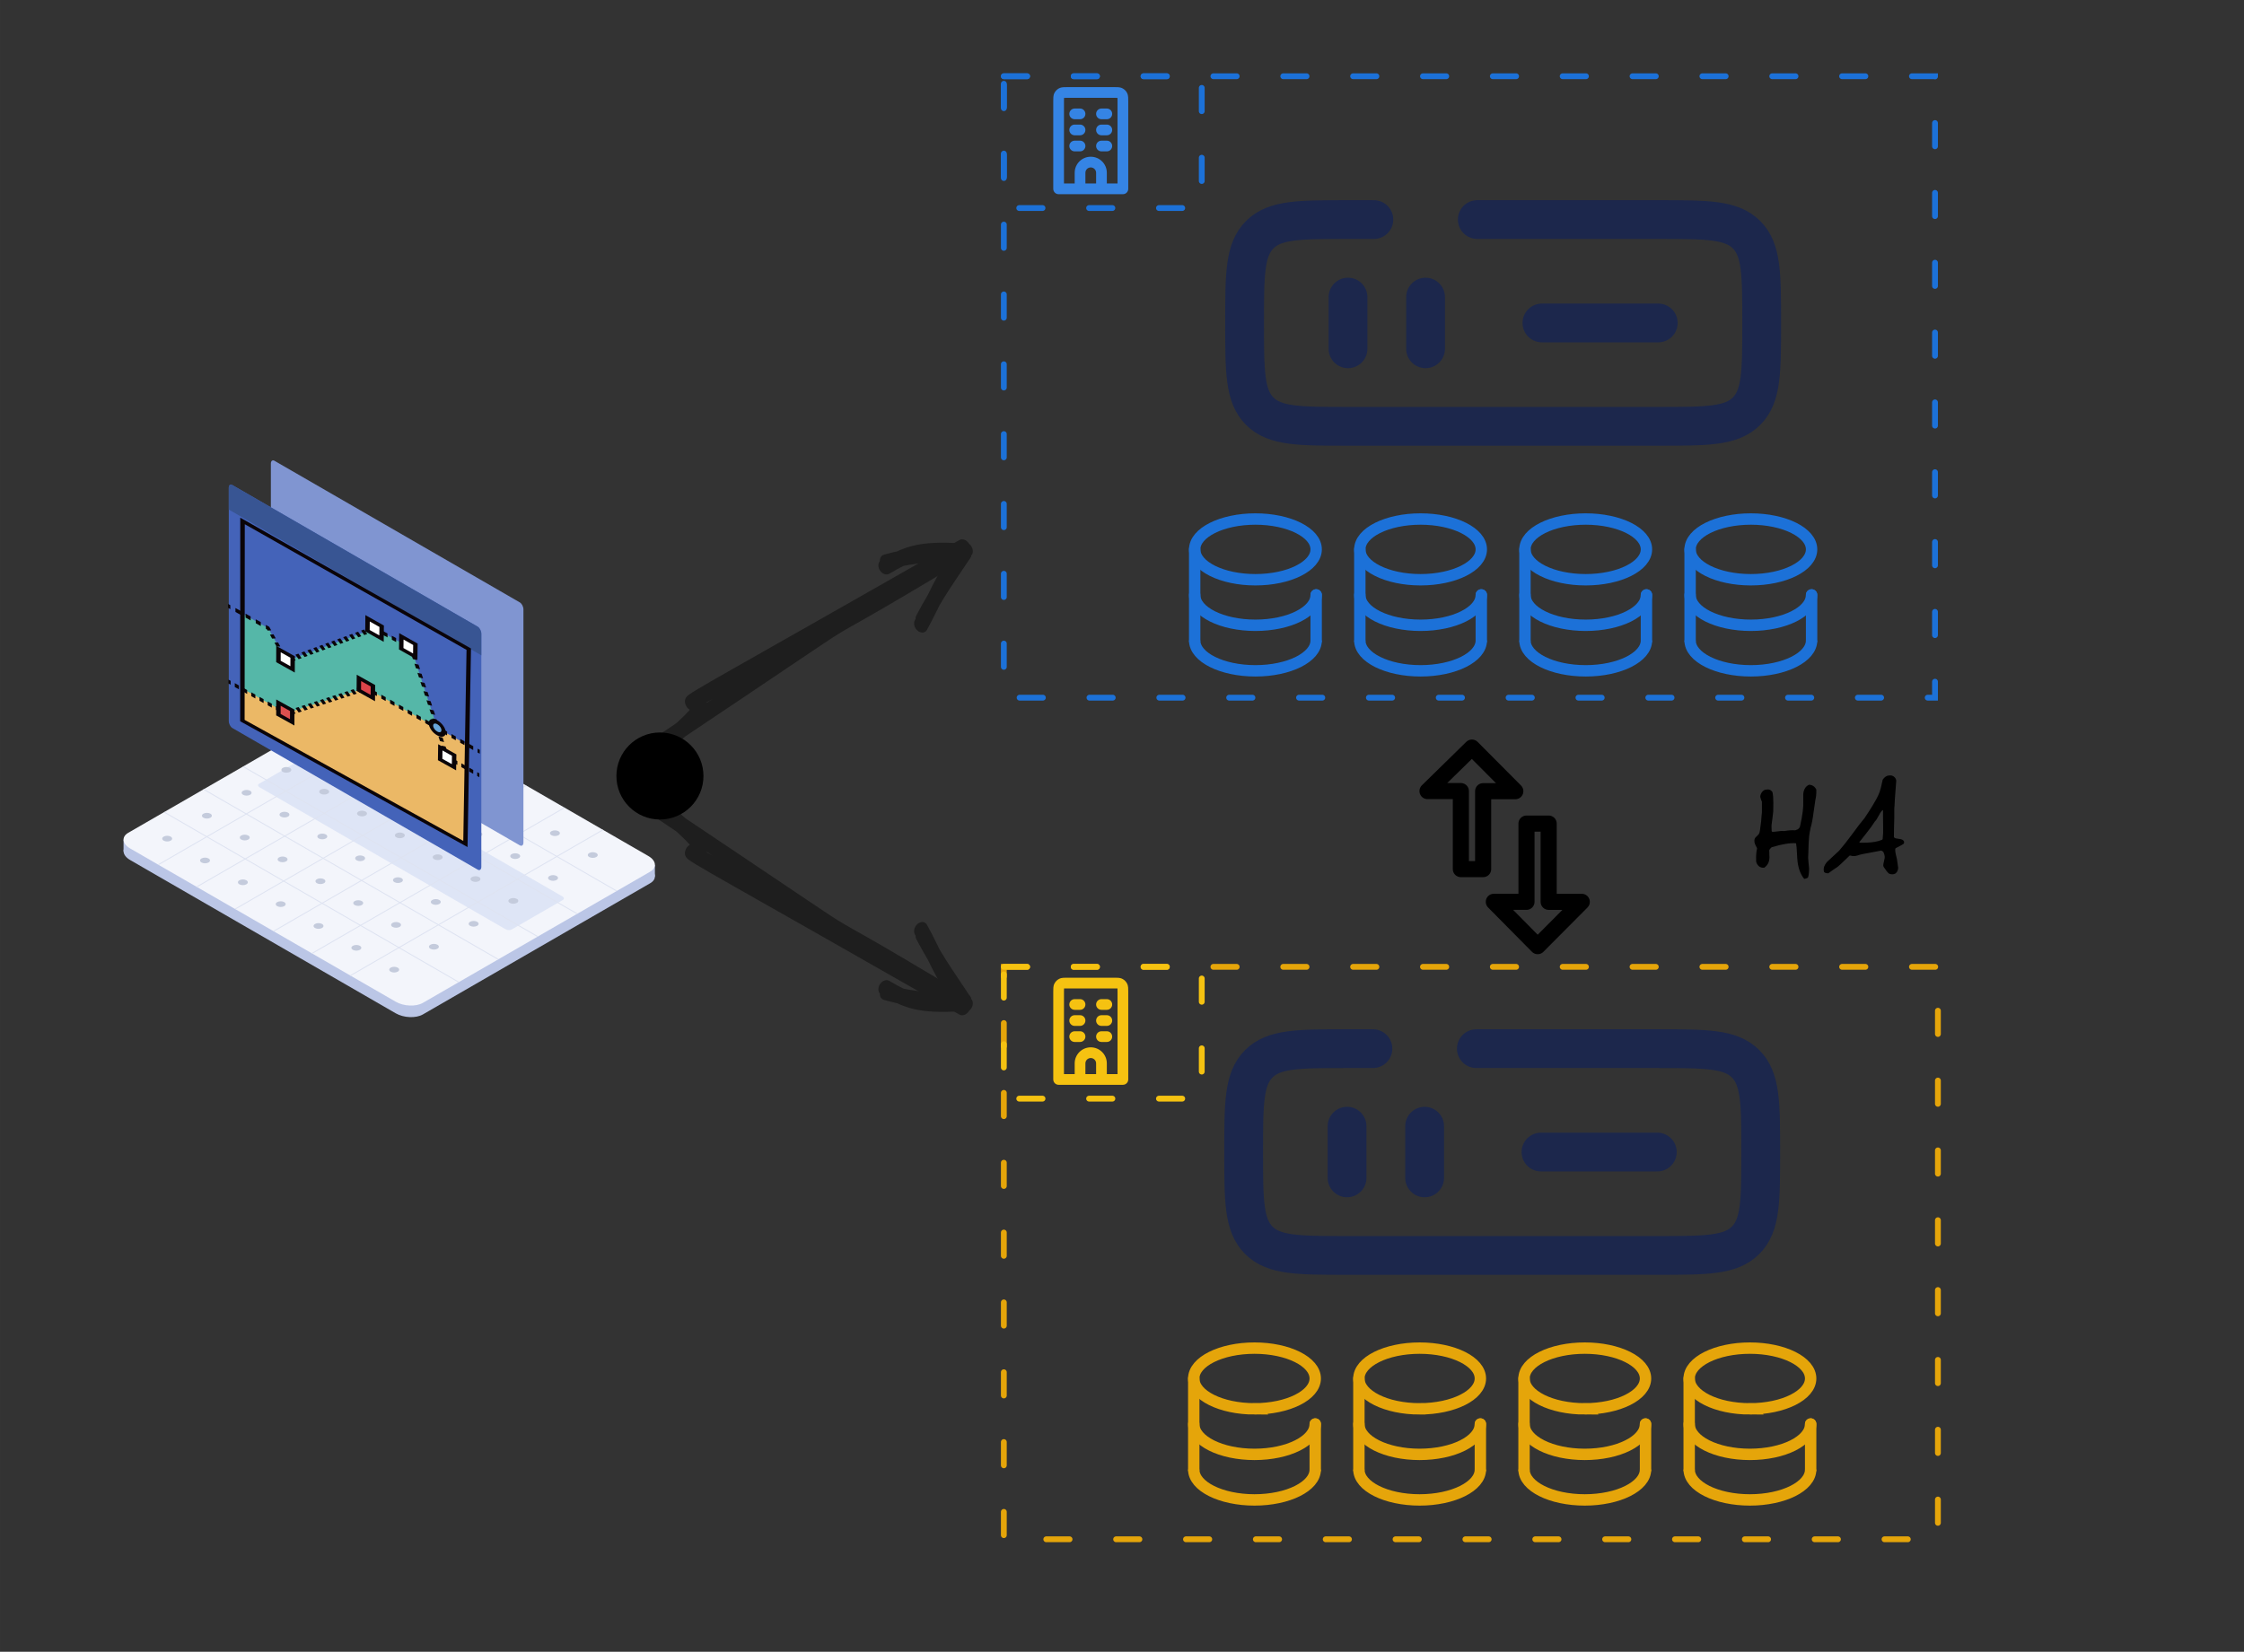 <?xml version="1.0" encoding="UTF-8" standalone="no"?>
<!-- Created with Inkscape (http://www.inkscape.org/) -->

<svg
   width="1422"
   height="1047"
   viewBox="0 0 376.237 277.019"
   version="1.1"
   id="svg1"
   xml:space="preserve"
   sodipodi:docname="financial-cluster.svg"
   inkscape:version="1.4 (e7c3feb100, 2024-10-09)"
   xmlns:inkscape="http://www.inkscape.org/namespaces/inkscape"
   xmlns:sodipodi="http://sodipodi.sourceforge.net/DTD/sodipodi-0.dtd"
   xmlns="http://www.w3.org/2000/svg"
   xmlns:svg="http://www.w3.org/2000/svg"
   xmlns:rdf="http://www.w3.org/1999/02/22-rdf-syntax-ns#"
   xmlns:cc="http://creativecommons.org/ns#"
   xmlns:dc="http://purl.org/dc/elements/1.1/"><rect x="0" y="0" width="376.237" height="277.019" fill="#333333" stroke="none"/><title
     id="title116">Financial Database Cluster Infrastructure</title><sodipodi:namedview
     id="namedview1"
     pagecolor="#ffffff"
     bordercolor="#666666"
     borderopacity="1.0"
     inkscape:showpageshadow="2"
     inkscape:pageopacity="0.0"
     inkscape:pagecheckerboard="0"
     inkscape:deskcolor="#d1d1d1"
     inkscape:document-units="mm"
     inkscape:zoom="0.76313276"
     inkscape:cx="710.23029"
     inkscape:cy="523.5"
     inkscape:window-width="1202"
     inkscape:window-height="1052"
     inkscape:window-x="0"
     inkscape:window-y="0"
     inkscape:window-maximized="0"
     inkscape:current-layer="layer1"
     showgrid="false" /><defs
     id="defs1"><inkscape:path-effect
       effect="perspective-envelope"
       up_left_point="197.201,-4.534"
       up_right_point="822.209,349.898"
       down_left_point="197.387,498.25"
       down_right_point="813.344,839.147"
       id="path-effect97"
       is_visible="true"
       lpeversion="1"
       deform_type="perspective"
       horizontal_mirror="false"
       vertical_mirror="false"
       overflow_perspective="false" /><inkscape:path-effect
       effect="sketch"
       id="path-effect22"
       is_visible="true"
       lpeversion="1"
       nbiter_approxstrokes="1"
       parallel_offset="0.3;694368996"
       strokelength="172"
       strokelength_rdm="0.3;1"
       strokeoverlap="1"
       strokeoverlap_rdm="0.3;1"
       ends_tolerance="0.6;1"
       tremble_size="0.3;1"
       tremble_frequency="6.5"
       nbtangents="0"
       tgt_places_rdmness="1;1"
       tgtlength="100"
       tgtlength_rdm="0.1;1"
       tgtscale="7.5" /><inkscape:path-effect
       effect="fillet_chamfer"
       id="path-effect7"
       is_visible="true"
       lpeversion="1"
       nodesatellites_param="F,0,0,1,0,5.292,0,1 @ F,0,0,1,0,5.292,0,1 @ F,0,0,1,0,5.292,0,1 @ F,0,0,1,0,5.292,0,1"
       radius="20"
       unit="px"
       method="auto"
       mode="F"
       chamfer_steps="1"
       flexible="false"
       use_knot_distance="true"
       apply_no_radius="true"
       apply_with_radius="true"
       only_selected="false"
       hide_knots="false" /><style
       id="style1">.cls-1{fill:#ff8300}.cls-2{fill:#55565a}</style><style
       class="style-fonts"
       id="style1-0" /></defs><g
     inkscape:label="Layer 1"
     inkscape:groupmode="layer"
     id="layer1"><g
       stroke-linecap="round"
       id="g115"
       transform="matrix(0.447,0.28,0.355,-0.567,18.184,89.594)"><g
         transform="translate(11.883,13.395)"
         id="g112"><path
           d="M 177.955,2.51 C 244.605,-3.6 126.75,-5.72 298.4,-0.23 M 179.725,1.3 C 290.005,-1.3 218.44,-0.38 298.59,0.69"
           stroke="#1e1e1e"
           stroke-width="4"
           fill="none"
           id="path112"
           sodipodi:nodetypes="cccc" /></g><g
         transform="translate(11.883,13.395)"
         id="g113"><path
           d="M 273.72,10.7 C 281.51,7.31 286.14,4.14 297.5,0.53 m -22.57,9.35 c 9.23,-4.25 17.06,-6.65 22.69,-8.73"
           stroke="#1e1e1e"
           stroke-width="4"
           fill="none"
           id="path113" /></g><g
         transform="translate(11.883,13.395)"
         id="g114"><path
           d="m 273.9,-6.4 c 7.82,0.17 12.42,0.55 23.6,6.93 m -22.39,-7.75 c 9.09,1.99 16.85,5.82 22.51,8.37"
           stroke="#1e1e1e"
           stroke-width="4"
           fill="none"
           id="path114" /></g></g><!-- svg-source:excalidraw --><mask
       id="mask4" /><g
       id="g101"
       transform="translate(-9.1)"><g
         id="g24"
         transform="translate(176.608,-36.016)"><path
           d="m 80.021,211.889 h 30.343 c 8.174,0 12.26,0 14.8,2.539 2.539,2.539 2.539,6.626 2.539,14.8 0,8.174 0,12.261 -2.539,14.8 -2.539,2.539 -6.626,2.539 -14.8,2.539 H 58.347 c -8.174,0 -12.261,0 -14.8,-2.539 -2.539,-2.539 -2.539,-6.626 -2.539,-14.8 0,-8.174 0,-12.261 2.539,-14.8 2.539,-2.539 6.626,-2.539 14.8,-2.539 h 4.335"
           stroke="#1c274c"
           stroke-width="6.502"
           stroke-linecap="round"
           id="path2-2"
           style="fill:none" /><path
           d="M 90.858,229.228 H 110.364"
           stroke="#1c274c"
           stroke-width="6.502"
           stroke-linecap="round"
           id="path3-0"
           style="fill:none" /><path
           d="m 58.347,233.562 v -8.669"
           stroke="#1c274c"
           stroke-width="6.502"
           stroke-linecap="round"
           id="path4-2"
           style="fill:none" /><path
           d="m 71.352,233.562 v -8.669"
           stroke="#1c274c"
           stroke-width="6.502"
           stroke-linecap="round"
           id="path5-3"
           style="fill:none" /></g><g
         id="g98"
         transform="translate(5.067)"
         style="stroke:#e5a50a"><g
           style="fill:none;stroke:#e5a50a"
           id="g7"
           transform="matrix(1.273,0,0,1.273,199.09,223.55)"><path
             d="M 4,18 V 6"
             stroke="#1c274c"
             stroke-width="1.5"
             stroke-linecap="round"
             id="path1-2"
             style="stroke:#e5a50a" /><path
             d="m 20,12 v 6"
             stroke="#1c274c"
             stroke-width="1.5"
             stroke-linecap="round"
             id="path2-28"
             style="stroke:#e5a50a" /><path
             d="M 12,10 C 16.418,10 20,8.209 20,6 20,3.791 16.418,2 12,2 7.582,2 4,3.791 4,6 c 0,2.209 3.582,4 8,4 z"
             stroke="#1c274c"
             stroke-width="1.5"
             id="path3-97"
             style="stroke:#e5a50a" /><path
             d="m 20,12 c 0,2.209 -3.582,4 -8,4 -4.418,0 -8,-1.791 -8,-4"
             stroke="#1c274c"
             stroke-width="1.5"
             stroke-linecap="round"
             id="path4-36"
             style="stroke:#e5a50a" /><path
             d="m 20,18 c 0,2.209 -3.582,4 -8,4 -4.418,0 -8,-1.791 -8,-4"
             stroke="#1c274c"
             stroke-width="1.5"
             id="path5-1"
             style="stroke:#e5a50a" /></g><g
           style="fill:none;stroke:#e5a50a"
           id="g29"
           transform="matrix(1.273,0,0,1.273,226.778,223.55)"><path
             d="M 4,18 V 6"
             stroke="#1c274c"
             stroke-width="1.5"
             stroke-linecap="round"
             id="path24"
             style="stroke:#e5a50a" /><path
             d="m 20,12 v 6"
             stroke="#1c274c"
             stroke-width="1.5"
             stroke-linecap="round"
             id="path25"
             style="stroke:#e5a50a" /><path
             d="M 12,10 C 16.418,10 20,8.209 20,6 20,3.791 16.418,2 12,2 7.582,2 4,3.791 4,6 c 0,2.209 3.582,4 8,4 z"
             stroke="#1c274c"
             stroke-width="1.5"
             id="path27"
             style="stroke:#e5a50a" /><path
             d="m 20,12 c 0,2.209 -3.582,4 -8,4 -4.418,0 -8,-1.791 -8,-4"
             stroke="#1c274c"
             stroke-width="1.5"
             stroke-linecap="round"
             id="path28"
             style="stroke:#e5a50a" /><path
             d="m 20,18 c 0,2.209 -3.582,4 -8,4 -4.418,0 -8,-1.791 -8,-4"
             stroke="#1c274c"
             stroke-width="1.5"
             id="path29"
             style="stroke:#e5a50a" /></g><g
           style="fill:none;stroke:#e5a50a"
           id="g34"
           transform="matrix(1.273,0,0,1.273,254.466,223.55)"><path
             d="M 4,18 V 6"
             stroke="#1c274c"
             stroke-width="1.5"
             stroke-linecap="round"
             id="path30"
             style="stroke:#e5a50a" /><path
             d="m 20,12 v 6"
             stroke="#1c274c"
             stroke-width="1.5"
             stroke-linecap="round"
             id="path31"
             style="stroke:#e5a50a" /><path
             d="M 12,10 C 16.418,10 20,8.209 20,6 20,3.791 16.418,2 12,2 7.582,2 4,3.791 4,6 c 0,2.209 3.582,4 8,4 z"
             stroke="#1c274c"
             stroke-width="1.5"
             id="path32"
             style="stroke:#e5a50a" /><path
             d="m 20,12 c 0,2.209 -3.582,4 -8,4 -4.418,0 -8,-1.791 -8,-4"
             stroke="#1c274c"
             stroke-width="1.5"
             stroke-linecap="round"
             id="path33"
             style="stroke:#e5a50a" /><path
             d="m 20,18 c 0,2.209 -3.582,4 -8,4 -4.418,0 -8,-1.791 -8,-4"
             stroke="#1c274c"
             stroke-width="1.5"
             id="path34"
             style="stroke:#e5a50a" /></g><g
           style="fill:none;stroke:#e5a50a"
           id="g39"
           transform="matrix(1.273,0,0,1.273,282.154,223.55)"><path
             d="M 4,18 V 6"
             stroke="#1c274c"
             stroke-width="1.5"
             stroke-linecap="round"
             id="path35"
             style="stroke:#e5a50a" /><path
             d="m 20,12 v 6"
             stroke="#1c274c"
             stroke-width="1.5"
             stroke-linecap="round"
             id="path36"
             style="stroke:#e5a50a" /><path
             d="M 12,10 C 16.418,10 20,8.209 20,6 20,3.791 16.418,2 12,2 7.582,2 4,3.791 4,6 c 0,2.209 3.582,4 8,4 z"
             stroke="#1c274c"
             stroke-width="1.5"
             id="path37"
             style="stroke:#e5a50a" /><path
             d="m 20,12 c 0,2.209 -3.582,4 -8,4 -4.418,0 -8,-1.791 -8,-4"
             stroke="#1c274c"
             stroke-width="1.5"
             stroke-linecap="round"
             id="path38"
             style="stroke:#e5a50a" /><path
             d="m 20,18 c 0,2.209 -3.582,4 -8,4 -4.418,0 -8,-1.791 -8,-4"
             stroke="#1c274c"
             stroke-width="1.5"
             id="path39"
             style="stroke:#e5a50a" /></g></g></g><g
       id="g100"
       transform="translate(-9.1)"><g
         id="g23"
         transform="translate(-25.572,-175.065)"><path
           d="m 282.358,211.889 h 30.343 c 8.174,0 12.26,0 14.8,2.539 2.539,2.539 2.539,6.626 2.539,14.8 0,8.174 0,12.261 -2.539,14.8 -2.539,2.539 -6.626,2.539 -14.8,2.539 h -52.017 c -8.174,0 -12.261,0 -14.8,-2.539 -2.539,-2.539 -2.539,-6.626 -2.539,-14.8 0,-8.174 0,-12.261 2.539,-14.8 2.539,-2.539 6.626,-2.539 14.8,-2.539 h 4.335"
           stroke="#1c274c"
           stroke-width="6.502"
           stroke-linecap="round"
           id="path20"
           style="fill:none" /><path
           d="m 293.195,229.228 h 19.506"
           stroke="#1c274c"
           stroke-width="6.502"
           stroke-linecap="round"
           id="path21"
           style="fill:none" /><path
           d="m 260.684,233.562 v -8.669"
           stroke="#1c274c"
           stroke-width="6.502"
           stroke-linecap="round"
           id="path22"
           style="fill:none" /><path
           d="m 273.688,233.562 v -8.669"
           stroke="#1c274c"
           stroke-width="6.502"
           stroke-linecap="round"
           id="path23"
           style="fill:none" /></g><g
         id="g99"
         transform="translate(-0.545)"><g
           style="fill:none;stroke:#1c71d8"
           id="g44"
           transform="matrix(1.273,0,0,1.273,204.858,84.5)"><path
             d="M 4,18 V 6"
             stroke="#1c274c"
             stroke-width="1.5"
             stroke-linecap="round"
             id="path40"
             style="stroke:#1c71d8" /><path
             d="m 20,12 v 6"
             stroke="#1c274c"
             stroke-width="1.5"
             stroke-linecap="round"
             id="path41"
             style="stroke:#1c71d8" /><path
             d="M 12,10 C 16.418,10 20,8.209 20,6 20,3.791 16.418,2 12,2 7.582,2 4,3.791 4,6 c 0,2.209 3.582,4 8,4 z"
             stroke="#1c274c"
             stroke-width="1.5"
             id="path42"
             style="stroke:#1c71d8" /><path
             d="m 20,12 c 0,2.209 -3.582,4 -8,4 -4.418,0 -8,-1.791 -8,-4"
             stroke="#1c274c"
             stroke-width="1.5"
             stroke-linecap="round"
             id="path43"
             style="stroke:#1c71d8" /><path
             d="m 20,18 c 0,2.209 -3.582,4 -8,4 -4.418,0 -8,-1.791 -8,-4"
             stroke="#1c274c"
             stroke-width="1.5"
             id="path44"
             style="stroke:#1c71d8" /></g><g
           style="fill:none;stroke:#1c71d8"
           id="g49"
           transform="matrix(1.273,0,0,1.273,232.546,84.5)"><path
             d="M 4,18 V 6"
             stroke="#1c274c"
             stroke-width="1.5"
             stroke-linecap="round"
             id="path45"
             style="stroke:#1c71d8" /><path
             d="m 20,12 v 6"
             stroke="#1c274c"
             stroke-width="1.5"
             stroke-linecap="round"
             id="path46"
             style="stroke:#1c71d8" /><path
             d="M 12,10 C 16.418,10 20,8.209 20,6 20,3.791 16.418,2 12,2 7.582,2 4,3.791 4,6 c 0,2.209 3.582,4 8,4 z"
             stroke="#1c274c"
             stroke-width="1.5"
             id="path47"
             style="stroke:#1c71d8" /><path
             d="m 20,12 c 0,2.209 -3.582,4 -8,4 -4.418,0 -8,-1.791 -8,-4"
             stroke="#1c274c"
             stroke-width="1.5"
             stroke-linecap="round"
             id="path48"
             style="stroke:#1c71d8" /><path
             d="m 20,18 c 0,2.209 -3.582,4 -8,4 -4.418,0 -8,-1.791 -8,-4"
             stroke="#1c274c"
             stroke-width="1.5"
             id="path49"
             style="stroke:#1c71d8" /></g><g
           style="fill:none;stroke:#1c71d8"
           id="g54"
           transform="matrix(1.273,0,0,1.273,260.234,84.5)"><path
             d="M 4,18 V 6"
             stroke="#1c274c"
             stroke-width="1.5"
             stroke-linecap="round"
             id="path50"
             style="stroke:#1c71d8" /><path
             d="m 20,12 v 6"
             stroke="#1c274c"
             stroke-width="1.5"
             stroke-linecap="round"
             id="path51"
             style="stroke:#1c71d8" /><path
             d="M 12,10 C 16.418,10 20,8.209 20,6 20,3.791 16.418,2 12,2 7.582,2 4,3.791 4,6 c 0,2.209 3.582,4 8,4 z"
             stroke="#1c274c"
             stroke-width="1.5"
             id="path52"
             style="stroke:#1c71d8" /><path
             d="m 20,12 c 0,2.209 -3.582,4 -8,4 -4.418,0 -8,-1.791 -8,-4"
             stroke="#1c274c"
             stroke-width="1.5"
             stroke-linecap="round"
             id="path53"
             style="stroke:#1c71d8" /><path
             d="m 20,18 c 0,2.209 -3.582,4 -8,4 -4.418,0 -8,-1.791 -8,-4"
             stroke="#1c274c"
             stroke-width="1.5"
             id="path54"
             style="stroke:#1c71d8" /></g><g
           style="fill:none;stroke:#1c71d8"
           id="g59"
           transform="matrix(1.273,0,0,1.273,287.922,84.5)"><path
             d="M 4,18 V 6"
             stroke="#1c274c"
             stroke-width="1.5"
             stroke-linecap="round"
             id="path55"
             style="stroke:#1c71d8" /><path
             d="m 20,12 v 6"
             stroke="#1c274c"
             stroke-width="1.5"
             stroke-linecap="round"
             id="path56"
             style="stroke:#1c71d8" /><path
             d="M 12,10 C 16.418,10 20,8.209 20,6 20,3.791 16.418,2 12,2 7.582,2 4,3.791 4,6 c 0,2.209 3.582,4 8,4 z"
             stroke="#1c274c"
             stroke-width="1.5"
             id="path57"
             style="stroke:#1c71d8" /><path
             d="m 20,12 c 0,2.209 -3.582,4 -8,4 -4.418,0 -8,-1.791 -8,-4"
             stroke="#1c274c"
             stroke-width="1.5"
             stroke-linecap="round"
             id="path58"
             style="stroke:#1c71d8" /><path
             d="m 20,18 c 0,2.209 -3.582,4 -8,4 -4.418,0 -8,-1.791 -8,-4"
             stroke="#1c274c"
             stroke-width="1.5"
             id="path59"
             style="stroke:#1c71d8" /></g></g></g><g
       id="g60"
       transform="matrix(0,0.225,-0.225,0,272.888,120.43)"><path
         d="M 0,0 H 192 V 192 H 0 Z"
         style="fill:none"
         id="path1-29" /><path
         d="m 78.65,58.81 h 58.33 V 34.14 L 170,67 136.96,99.68 V 75.34 H 78.65 Z m 33.93,65.43 H 54.42 V 149.1 L 22,116 54.49,83.67 v 23.97 h 58.09 z"
         style="fill:none;stroke:#000000;stroke-width:12px;stroke-linecap:round;stroke-linejoin:round"
         id="path2-3" /></g><g
       id="g97"
       transform="translate(-530.232,133.037)"><path
         d="m 594.407,-13.241 c -1.349,-0.779 -3.393,-0.864 -4.562,-0.189 L 551.736,8.572 c -1.168,0.675 -1.022,1.855 0.328,2.634 l 44.512,25.699 c 1.349,0.78 3.393,0.864 4.562,0.19 l 38.11,-22.003 c 1.168,-0.675 1.022,-1.855 -0.328,-2.634 z"
         fill="#bbc6e6"
         id="path1-6"
         style="stroke-width:0.092" /><path
         d="m 550.947,7.775 v 1.941 l 1.581,0.942 0.471,-2.415 z m 89.089,4.232 v 1.941 l -1.888,0.98 -0.618,-2.141 z"
         fill="#bbc6e6"
         id="path2-1"
         style="stroke-width:0.092" /><path
         d="m 594.407,-15.182 c -1.349,-0.779 -3.393,-0.864 -4.562,-0.189 L 551.736,6.632 c -1.168,0.674 -1.022,1.855 0.328,2.633 l 44.512,25.699 c 1.349,0.78 3.393,0.864 4.562,0.19 l 38.11,-22.003 c 1.168,-0.675 1.022,-1.855 -0.328,-2.634 z"
         fill="#f3f5fb"
         id="path3-8"
         style="stroke-width:0.092" /><path
         d="m 583.285,-6.508 c -0.305,-0.176 -0.765,-0.194 -1.028,-0.043 l -8.583,4.955 c -0.263,0.152 -0.23,0.417 0.074,0.593 L 614.991,22.809 c 0.304,0.176 0.764,0.194 1.027,0.043 l 8.583,-4.955 c 0.263,-0.153 0.23,-0.419 -0.074,-0.593 z"
         fill="#dee5f6"
         id="path4-7"
         style="stroke-width:0.092" /><path
         d="m 630.204,10.702 c -0.324,0.187 -0.85,0.187 -1.174,0 -0.324,-0.186 -0.324,-0.491 0,-0.678 0.324,-0.186 0.85,-0.186 1.174,0 0.324,0.187 0.324,0.492 0,0.678 z m -6.658,3.845 c -0.324,0.186 -0.851,0.186 -1.175,0 -0.324,-0.187 -0.324,-0.491 0,-0.678 0.324,-0.187 0.851,-0.187 1.175,0 0.323,0.187 0.323,0.491 0,0.678 z m -6.659,3.844 c -0.324,0.187 -0.851,0.187 -1.175,0 -0.324,-0.187 -0.324,-0.491 0,-0.678 0.324,-0.187 0.851,-0.187 1.175,0 0.324,0.187 0.324,0.491 0,0.678 z m -6.659,3.844 c -0.324,0.187 -0.851,0.187 -1.175,0 -0.323,-0.187 -0.323,-0.491 0,-0.678 0.324,-0.186 0.851,-0.186 1.175,0 0.324,0.187 0.324,0.491 0,0.678 z m -6.659,3.845 c -0.324,0.186 -0.85,0.186 -1.174,0 -0.324,-0.187 -0.324,-0.492 0,-0.678 0.324,-0.187 0.85,-0.187 1.174,0 0.324,0.186 0.324,0.491 0,0.678 z m -6.659,3.844 c -0.323,0.187 -0.85,0.187 -1.174,0 -0.324,-0.187 -0.324,-0.491 0,-0.678 0.324,-0.187 0.851,-0.187 1.174,0 0.324,0.187 0.324,0.491 0,0.678 z"
         fill="#c4cbdc"
         id="path5-9"
         style="stroke-width:0.092" /><path
         d="m 584.148,-12.082 49.401,28.522 0.155,-0.089 -49.401,-28.523 z m -6.619,3.822 49.401,28.522 0.155,-0.09 -49.402,-28.522 z"
         fill="#dee3f1"
         id="path6-2"
         style="stroke-width:0.092" /><path
         d="m 631.234,6.098 -42.344,24.448 0.155,0.09 42.344,-24.448 z"
         fill="#dee3f1"
         id="path7-0"
         style="stroke-width:0.092" /><path
         d="m 592.144,-11.272 c -0.324,0.187 -0.851,0.187 -1.175,0 -0.324,-0.186 -0.324,-0.491 0,-0.678 0.324,-0.186 0.851,-0.186 1.175,0 0.324,0.187 0.324,0.492 0,0.678 z m -6.659,3.845 c -0.324,0.186 -0.851,0.186 -1.175,0 -0.324,-0.187 -0.324,-0.491 0,-0.678 0.324,-0.187 0.851,-0.187 1.175,0 0.324,0.187 0.324,0.491 0,0.678 z m -6.659,3.844 c -0.324,0.187 -0.851,0.187 -1.174,0 -0.324,-0.187 -0.324,-0.491 0,-0.678 0.323,-0.187 0.85,-0.187 1.174,0 0.324,0.187 0.324,0.491 0,0.678 z m -6.659,3.844 c -0.324,0.187 -0.85,0.187 -1.174,0 -0.324,-0.187 -0.324,-0.491 0,-0.678 0.324,-0.186 0.85,-0.186 1.174,0 0.324,0.187 0.324,0.491 0,0.678 z m -6.659,3.844 c -0.323,0.187 -0.85,0.187 -1.174,0 -0.324,-0.186 -0.324,-0.491 0,-0.677 0.324,-0.187 0.851,-0.187 1.174,0 0.324,0.186 0.324,0.491 0,0.677 z m -6.658,3.845 c -0.324,0.187 -0.851,0.187 -1.175,0 -0.324,-0.187 -0.324,-0.491 0,-0.678 0.324,-0.187 0.851,-0.187 1.175,0 0.324,0.187 0.324,0.491 0,0.678 z m 39.638,-15.561 c -0.324,0.187 -0.851,0.187 -1.175,0 -0.324,-0.187 -0.324,-0.491 0,-0.678 0.324,-0.186 0.851,-0.186 1.175,0 0.324,0.187 0.324,0.491 0,0.678 z m -6.659,3.844 c -0.324,0.187 -0.851,0.187 -1.174,0 -0.324,-0.186 -0.324,-0.491 0,-0.677 0.323,-0.187 0.85,-0.187 1.174,0 0.324,0.186 0.324,0.491 0,0.677 z m -6.659,3.845 c -0.324,0.186 -0.85,0.186 -1.174,0 -0.324,-0.187 -0.324,-0.491 0,-0.678 0.324,-0.187 0.85,-0.187 1.174,0 0.324,0.187 0.324,0.491 0,0.678 z m -6.658,3.844 c -0.324,0.187 -0.851,0.187 -1.175,0 -0.324,-0.187 -0.324,-0.491 0,-0.678 0.324,-0.187 0.851,-0.187 1.175,0 0.323,0.187 0.323,0.491 0,0.678 z m -6.659,3.844 c -0.324,0.187 -0.851,0.187 -1.175,0 -0.324,-0.186 -0.324,-0.491 0,-0.677 0.324,-0.187 0.851,-0.187 1.175,0 0.324,0.186 0.324,0.491 0,0.677 z m -6.659,3.845 c -0.324,0.186 -0.851,0.186 -1.175,0 -0.323,-0.187 -0.323,-0.491 0,-0.678 0.324,-0.187 0.851,-0.187 1.175,0 0.324,0.187 0.324,0.491 0,0.678 z m 39.638,-15.561 c -0.324,0.187 -0.85,0.187 -1.174,0 -0.324,-0.187 -0.324,-0.491 0,-0.678 0.324,-0.187 0.85,-0.187 1.174,0 0.324,0.187 0.324,0.491 0,0.678 z m -6.659,3.844 c -0.323,0.187 -0.85,0.187 -1.174,0 -0.324,-0.187 -0.324,-0.491 0,-0.678 0.324,-0.186 0.851,-0.186 1.174,0 0.324,0.187 0.324,0.491 0,0.678 z m -6.658,3.845 c -0.324,0.186 -0.851,0.186 -1.175,0 -0.324,-0.187 -0.324,-0.491 0,-0.678 0.324,-0.187 0.851,-0.187 1.175,0 0.324,0.187 0.324,0.491 0,0.678 z m -6.659,3.844 c -0.324,0.187 -0.851,0.187 -1.175,0 -0.324,-0.187 -0.324,-0.491 0,-0.678 0.324,-0.187 0.851,-0.187 1.175,0 0.324,0.187 0.324,0.491 0,0.678 z m -6.659,3.844 c -0.324,0.187 -0.851,0.187 -1.174,0 -0.324,-0.187 -0.324,-0.491 0,-0.678 0.323,-0.186 0.85,-0.186 1.174,0 0.324,0.187 0.324,0.491 0,0.678 z m -6.659,3.844 c -0.324,0.187 -0.85,0.187 -1.174,0 -0.324,-0.186 -0.324,-0.491 0,-0.677 0.324,-0.187 0.85,-0.187 1.174,0 0.324,0.186 0.324,0.491 0,0.677 z m 39.638,-15.56 c -0.323,0.187 -0.85,0.187 -1.174,0 -0.324,-0.187 -0.324,-0.491 0,-0.678 0.324,-0.187 0.851,-0.187 1.174,0 0.324,0.187 0.324,0.491 0,0.678 z m -6.658,3.844 c -0.324,0.187 -0.851,0.187 -1.175,0 -0.324,-0.187 -0.324,-0.491 0,-0.678 0.324,-0.186 0.851,-0.186 1.175,0 0.324,0.187 0.324,0.491 0,0.678 z m -6.659,3.844 c -0.324,0.187 -0.851,0.187 -1.175,0 -0.324,-0.186 -0.324,-0.491 0,-0.677 0.324,-0.187 0.851,-0.187 1.175,0 0.324,0.186 0.324,0.491 0,0.677 z m -6.659,3.845 c -0.324,0.186 -0.85,0.186 -1.174,0 -0.324,-0.187 -0.324,-0.491 0,-0.678 0.324,-0.187 0.85,-0.187 1.174,0 0.324,0.187 0.324,0.491 0,0.678 z m -6.659,3.844 c -0.324,0.187 -0.85,0.187 -1.174,0 -0.324,-0.187 -0.324,-0.491 0,-0.678 0.324,-0.187 0.85,-0.187 1.174,0 0.324,0.187 0.324,0.491 0,0.678 z m -6.658,3.844 c -0.324,0.187 -0.851,0.187 -1.175,0 -0.324,-0.186 -0.324,-0.491 0,-0.677 0.324,-0.187 0.851,-0.187 1.175,0 0.323,0.186 0.323,0.491 0,0.677 z M 617.518,3.378 c -0.324,0.186 -0.851,0.186 -1.175,0 -0.324,-0.187 -0.324,-0.491 0,-0.678 0.324,-0.187 0.851,-0.187 1.175,0 0.324,0.187 0.324,0.491 0,0.678 z m -6.659,3.844 c -0.324,0.187 -0.851,0.187 -1.175,0 -0.323,-0.187 -0.323,-0.491 0,-0.678 0.324,-0.187 0.851,-0.187 1.175,0 0.324,0.187 0.324,0.491 0,0.678 z M 604.199,11.066 c -0.324,0.187 -0.85,0.187 -1.174,0 -0.324,-0.187 -0.324,-0.491 0,-0.678 0.324,-0.186 0.85,-0.186 1.174,0 0.324,0.187 0.324,0.491 0,0.678 z m -6.659,3.845 c -0.323,0.186 -0.85,0.186 -1.174,0 -0.324,-0.187 -0.324,-0.492 0,-0.678 0.324,-0.187 0.851,-0.187 1.174,0 0.324,0.186 0.324,0.491 0,0.678 z m -6.658,3.844 c -0.324,0.187 -0.851,0.187 -1.175,0 -0.324,-0.187 -0.324,-0.491 0,-0.678 0.324,-0.187 0.851,-0.187 1.175,0 0.324,0.187 0.324,0.491 0,0.678 z m -6.659,3.844 c -0.324,0.187 -0.851,0.187 -1.175,0 -0.324,-0.187 -0.324,-0.491 0,-0.678 0.324,-0.186 0.851,-0.186 1.175,0 0.324,0.187 0.324,0.491 0,0.678 z M 623.861,7.039 c -0.324,0.187 -0.851,0.187 -1.174,0 -0.324,-0.186 -0.324,-0.491 0,-0.677 0.323,-0.187 0.85,-0.187 1.174,0 0.324,0.186 0.324,0.491 0,0.677 z m -6.659,3.845 c -0.324,0.186 -0.85,0.186 -1.174,0 -0.324,-0.187 -0.324,-0.491 0,-0.678 0.324,-0.187 0.85,-0.187 1.174,0 0.324,0.187 0.324,0.491 0,0.678 z m -6.658,3.844 c -0.324,0.187 -0.851,0.187 -1.175,0 -0.324,-0.187 -0.324,-0.491 0,-0.678 0.324,-0.186 0.851,-0.186 1.175,0 0.323,0.187 0.323,0.491 0,0.678 z m -6.659,3.844 c -0.324,0.187 -0.851,0.187 -1.175,0 -0.324,-0.186 -0.324,-0.491 0,-0.677 0.324,-0.187 0.851,-0.187 1.175,0 0.324,0.186 0.324,0.491 0,0.677 z m -6.659,3.845 c -0.324,0.186 -0.851,0.186 -1.175,0 -0.323,-0.187 -0.323,-0.491 0,-0.678 0.324,-0.187 0.851,-0.187 1.175,0 0.324,0.187 0.324,0.491 0,0.678 z m -6.659,3.844 c -0.324,0.187 -0.85,0.187 -1.174,0 -0.324,-0.187 -0.324,-0.491 0,-0.678 0.324,-0.187 0.85,-0.187 1.174,0 0.324,0.187 0.324,0.491 0,0.678 z"
         fill="#c4cbdc"
         id="path8-2"
         style="stroke-width:0.092" /><path
         d="m 599.023,-12.499 -42.344,24.448 0.155,0.089 42.344,-24.446 z"
         fill="#dee3f1"
         id="path9-3"
         style="stroke-width:0.092" /><path
         d="m 570.908,-4.438 49.401,28.522 0.155,-0.089 -49.401,-28.523 z m -6.619,3.822 49.401,28.522 0.155,-0.09 -49.401,-28.522 z m -6.62,3.821 49.402,28.522 0.154,-0.09 -49.401,-28.522 z"
         fill="#dee3f1"
         id="path10-7"
         style="stroke-width:0.092" /><path
         d="M 605.465,-8.78 563.121,15.667 l 0.155,0.09 42.344,-24.448 z m 6.443,3.72 -42.344,24.446 0.154,0.09 42.344,-24.448 z m 6.442,3.719 -42.344,24.448 0.155,0.09 42.344,-24.448 z m 6.442,3.719 -42.344,24.448 0.155,0.09 42.344,-24.448 z"
         fill="#dee3f1"
         id="path11-5"
         style="stroke-width:0.092" /><path
         d="m 617.991,-30.843 c 0,-0.45 -0.274,-0.973 -0.611,-1.167 L 576.259,-55.752 c -0.338,-0.195 -0.612,0.011 -0.612,0.461 v 39.116 c 0,0.45 0.274,0.973 0.612,1.168 l 41.122,23.742 c 0.337,0.194 0.611,-0.013 0.611,-0.462 z"
         fill="#8095d1"
         id="path12-9"
         style="stroke-width:0.092" /><path
         d="m 610.934,-26.768 c 0,-0.45 -0.274,-0.974 -0.611,-1.168 L 569.201,-51.677 c -0.337,-0.194 -0.611,0.013 -0.611,0.462 v 39.116 c 0,0.45 0.274,0.973 0.611,1.167 l 41.123,23.742 c 0.337,0.195 0.611,-0.011 0.611,-0.462 z"
         fill="#4463b9"
         id="path13-2"
         style="stroke-width:0.092" /><path
         d="m 610.934,-26.737 c 0,-0.467 -0.284,-1.011 -0.635,-1.213 l -41.141,-23.753 c -0.314,-0.181 -0.568,0.011 -0.568,0.43 v 3.697 l 42.344,24.448 z"
         fill="#385593"
         id="path18"
         style="stroke-width:0.092" /><g
         id="g78"
         transform="matrix(0.068,0,0,0.068,555.058,-47.069)"
         inkscape:path-effect="#path-effect97"><path
           d="m 713.044,531.201 -64.336,-196.959 -90.3,-48.459 -216.934,79.805 -45.463,-80.661 -63.269,-35.477 -0.141,208.567 139.39,77.37 z"
           fill="#55b7a8"
           id="path60"
           inkscape:original-d="M 810.2,502.8 711.7,235.2 579,239.4 263.9,573.5 197.5,482 h -91.7 v 346.6 h 203.7 z" /><path
           d="m 786.653,572.451 -249.633,-139.892 -196.048,61.913 -108.354,-60.214 -0.053,78.69 549.881,304.398 z"
           fill="#ebb866"
           id="path61"
           inkscape:original-d="M 919.8,502.8 H 549.9 l -286,286.1 H 105.8 v 131.7 h 814 z" /><path
           d="m 198.078,411.886 5.509,3.062 0.002,9.594 -5.507,-3.06 z m 127.285,80.306 -10.123,-5.624 0.03,-9.547 10.126,5.628 z m -20.251,-11.25 -10.134,-5.63 0.024,-9.555 10.137,5.634 z m -20.274,-11.263 -10.145,-5.636 0.018,-9.564 10.148,5.64 z m -20.296,-11.275 -10.156,-5.642 0.013,-9.572 10.159,5.646 z m -20.25,-11.249 -10.168,-5.648 0.007,-9.581 10.17,5.653 z m -20.341,-11.3 -10.179,-5.655 0.001,-9.589 10.182,5.659 z m 119.25,66.247 -7.721,-4.289 0.036,-9.538 3.144,1.748 2.263,-0.714 7.762,11.004 z m 13.024,-4.228 -7.759,-11.065 7.543,-2.439 7.755,11.066 z m 15.08,-4.818 -7.752,-11.067 7.543,-2.439 7.749,11.067 z m 15.012,-4.915 -7.746,-11.068 7.543,-2.439 7.743,11.069 z m 15.079,-4.877 -7.74,-11.07 7.543,-2.439 7.736,11.071 z m 15.079,-4.877 -7.733,-11.072 7.542,-2.439 7.73,11.073 z m 15.079,-4.876 -7.727,-11.074 7.542,-2.439 7.724,11.075 z m 15.078,-4.876 -7.721,-11.076 7.542,-2.439 7.717,11.077 z m 15.078,-4.876 -7.714,-11.078 7.542,-2.439 7.711,11.078 z m 15.077,-4.876 -7.708,-11.079 7.541,-2.439 7.705,11.08 z m 15.008,-4.914 -7.702,-11.081 7.541,-2.439 7.698,11.082 z m 15.076,-4.876 -7.695,-11.083 7.541,-2.439 7.692,11.084 z m 15.076,-4.876 -7.689,-11.085 7.541,-2.439 7.686,11.086 z m 15.075,-4.875 -7.683,-11.027 5.484,-1.79 7.679,4.304 -0.094,9.55 -3.125,-1.751 z m 264.621,146.276 -10.717,-6.004 0.164,-9.446 10.72,6.009 z m -21.44,-12.012 -10.729,-6.011 0.158,-9.455 10.732,6.016 z m -21.465,-12.026 -10.742,-6.018 0.152,-9.464 10.745,6.023 z m -21.558,-12.078 -10.755,-6.026 0.146,-9.473 10.758,6.03 z m -21.516,-12.055 -10.768,-6.033 0.14,-9.482 10.771,6.037 z m -21.542,-12.069 -10.78,-6.04 0.134,-9.491 10.783,6.044 z m -21.635,-12.121 -10.793,-6.047 0.128,-9.5 10.796,6.052 z m -21.593,-12.098 -10.806,-6.054 0.122,-9.509 10.809,6.059 z m -21.619,-12.112 -10.819,-6.061 0.116,-9.518 10.822,6.066 z m -21.712,-12.164 -10.832,-6.069 0.109,-9.527 10.835,6.073 z m -21.67,-12.141 -10.845,-6.076 0.103,-9.536 10.848,6.08 z m -21.696,-12.155 -10.858,-6.083 0.097,-9.545 10.861,6.088 z m 248.393,129.632 5.354,3.001 -0.171,9.434 -5.353,-2.999 z m -615.305,-356.934 5.54,3.075 0.073,9.74 -5.538,-3.073 z m 18.169,19.743 -0.068,-9.734 12.519,6.961 0.064,9.728 z m 25.022,13.906 -0.06,-9.723 12.502,6.951 0.057,9.718 z m 25.057,13.926 -0.053,-9.712 12.485,6.942 0.05,9.707 z m 29.22,18.134 -1.579,-2.82 -2.687,-1.446 -0.046,-9.702 8.336,4.615 4.873,8.658 z m 33.504,59.374 -5.54,-9.849 8.88,-0.696 5.536,9.848 z m -11.152,-19.743 -5.548,-9.863 8.887,-0.695 5.544,9.862 z m -11.168,-19.831 -5.555,-9.877 8.894,-0.694 5.552,9.876 z m 34.958,61.995 -7.102,-12.578 4.058,-0.259 3.374,-1.304 0.684,0.925 0.757,-0.059 2.935,5.194 3.622,5.035 z m 15.693,-5.788 -7.927,-11.059 7.368,-2.683 7.924,11.06 z m 14.661,-5.403 -7.921,-11.061 7.368,-2.683 7.918,11.062 z m 14.73,-5.424 -7.915,-11.063 7.368,-2.683 7.912,11.064 z m 14.729,-5.364 -7.909,-11.065 7.368,-2.683 7.905,11.066 z m 14.661,-5.463 -7.902,-11.068 7.368,-2.683 7.899,11.069 z m 14.729,-5.364 -7.896,-11.07 7.368,-2.683 7.893,11.071 z m 14.73,-5.425 -7.89,-11.072 7.368,-2.683 7.887,11.073 z m 14.661,-5.403 -7.884,-11.074 7.368,-2.683 7.881,11.075 z m 14.73,-5.425 -7.878,-11.077 7.368,-2.683 7.875,11.078 z m 14.73,-5.365 -7.872,-11.079 7.368,-2.683 7.869,11.08 z m 14.662,-5.463 -7.866,-11.081 7.368,-2.683 7.863,11.082 z m 14.73,-5.365 -7.86,-11.083 7.368,-2.683 7.857,11.085 z m 14.731,-5.425 -7.854,-11.086 7.368,-2.683 7.851,11.087 z m 14.662,-5.403 -7.848,-11.088 7.368,-2.683 7.845,11.089 z m 10.964,-5.917 -0.242,-9.826 10.64,5.707 0.239,9.821 z m 21.199,11.364 -0.235,-9.817 10.628,5.701 0.232,9.813 z m 21.243,11.39 -0.229,-9.808 10.616,5.694 0.226,9.804 z m 21.15,11.398 -0.223,-9.799 10.604,5.688 0.22,9.795 z m 23.148,13.675 -0.459,-1.528 -1.562,-0.821 -0.216,-9.79 9.302,5.013 3.156,9.515 z"
           fill="#0a0408"
           id="path62"
           inkscape:original-d="m 55.6,783.6 h 8 v 16 h -8 z m 185.5,16 h -14.8 v -16 h 14.8 z m -29.6,0 h -14.8 v -16 h 14.8 z m -29.6,0 h -14.8 v -16 h 14.8 z m -29.6,0 h -14.8 v -16 h 14.8 z m -29.5,0 H 108 v -16 h 14.8 z m -29.6,0 H 78.4 v -16 h 14.8 z m 174,0 h -11.3 v -16 h 4.6 l 3.3,-3.3 11.4,11.2 z m 19,-19.2 -11.4,-11.3 11,-11.1 11.4,11.3 z m 22,-22.1 -11.4,-11.3 11,-11.1 11.4,11.3 z m 21.9,-22.2 -11.4,-11.3 11,-11.1 11.4,11.3 z m 22,-22.2 -11.4,-11.3 11,-11.1 11.4,11.3 z m 22,-22.2 -11.4,-11.3 11,-11.1 11.4,11.3 z m 22,-22.2 -11.4,-11.3 11,-11.1 11.4,11.3 z m 22,-22.2 -11.4,-11.3 11,-11.1 11.4,11.3 z m 22,-22.2 -11.4,-11.3 11,-11.1 11.4,11.3 z m 22,-22.2 -11.4,-11.3 11,-11.1 11.4,11.3 z m 21.9,-22.2 -11.4,-11.3 11,-11.1 11.4,11.3 z m 22,-22.2 -11.4,-11.3 11,-11.1 11.4,11.3 z m 22,-22.2 -11.4,-11.3 11,-11.1 11.4,11.3 z m 22,-22.2 -11.4,-11.2 8,-8.1 h 11.3 v 16 h -4.6 z m 392.3,-3.3 h -16 v -16 h 16 z m -32,0 h -16 v -16 h 16 z m -32,0 h -16 v -16 h 16 z m -32.1,0 h -16 v -16 h 16 z m -32,0 h -16 v -16 h 16 z m -32,0 h -16 v -16 h 16 z m -32.1,0 h -16 v -16 h 16 z m -32,0 h -16 v -16 h 16 z m -32,0 h -16 v -16 h 16 z m -32.1,0 h -16 v -16 h 16 z m -32,0 h -16 v -16 h 16 z m -32,0 h -16 v -16 h 16 z m 368.4,-16 h 8 v 16 h -8 z m -903.85,-19.864 8,-0.052 0.103,16 -8,0.052 z m 26.25,15.764 -0.1,-16 18.1,-0.1 0.1,16 z m 36.2,-0.2 -0.1,-16 18.1,-0.1 0.1,16 z m 36.3,-0.2 -0.1,-16 18.1,-0.1 0.1,16 z m 42.4,2.9 -2.3,-3.2 -3.9,0.1 -0.1,-16 12.1,-0.1 7.1,9.8 z m 48.9,67.3 -8.1,-11.2 12.9,-9.4 8.1,11.2 z m -16.3,-22.4 -8.1,-11.2 12.9,-9.4 8.1,11.2 z m -16.3,-22.5 -8.1,-11.2 12.9,-9.4 8.1,11.2 z m 51.1,70.4 -10.4,-14.3 5.9,-4.2 4.9,-5.3 1,0.9 1.1,-0.8 4.3,5.9 5.3,5 z m 22.8,-24.2 -11.6,-11 10.7,-11.3 11.6,11 z m 21.3,-22.6 -11.6,-11 10.7,-11.3 11.6,11 z m 21.4,-22.7 -11.6,-11 10.7,-11.3 11.6,11 z m 21.4,-22.6 -11.6,-11 10.7,-11.3 11.6,11 z m 21.3,-22.7 -11.6,-11 10.7,-11.3 11.6,11 z m 21.4,-22.6 -11.6,-11 10.7,-11.3 11.6,11 z m 21.4,-22.7 -11.6,-11 10.7,-11.3 11.6,11 z m 21.3,-22.6 -11.6,-11 10.7,-11.3 11.6,11 z m 21.4,-22.7 -11.6,-11 10.7,-11.3 11.6,11 z m 21.4,-22.6 -11.6,-11 10.7,-11.3 11.6,11 z m 21.3,-22.7 -11.6,-11 10.7,-11.3 11.6,11 z m 21.4,-22.6 -11.6,-11 10.7,-11.3 11.6,11 z m 21.4,-22.7 -11.6,-11 10.7,-11.3 11.6,11 z m 21.3,-22.6 -11.6,-11 10.7,-11.3 11.6,11 z m 15.9,-20 -0.5,-16 15.6,-0.5 0.5,16 z m 31.1,-1 -0.5,-16 15.6,-0.5 0.5,16 z m 31.2,-1 -0.5,-16 15.6,-0.5 0.5,16 z m 31.1,-0.9 -0.5,-16 15.6,-0.5 0.5,16 z m 34.1,1 -0.7,-2.1 -2.3,0.1 -0.5,-16 13.7,-0.4 4.8,12.8 z" /><path
           d="m 727.129,585.903 -3.69,-11.177 10.126,2.328 3.685,11.174 z m -7.383,-22.303 -3.695,-11.194 10.135,2.334 3.691,11.191 z m -7.394,-22.336 -3.701,-11.21 10.144,2.34 3.696,11.207 z m -7.404,-22.429 -3.706,-11.227 10.153,2.345 3.702,11.224 z m -7.349,-22.366 -3.713,-11.185 10.162,2.351 3.707,11.241 z m -7.428,-22.437 -3.718,-11.261 10.171,2.357 3.713,11.258 z m -7.439,-22.471 -3.723,-11.278 10.18,2.363 3.719,11.275 z m -7.449,-22.564 -3.729,-11.295 10.189,2.369 3.724,11.292 z m -7.393,-22.5 -3.734,-11.312 10.198,2.374 3.73,11.309 z m -7.472,-22.572 -3.74,-11.329 10.207,2.38 3.735,11.326 z m -7.483,-22.606 -3.746,-11.346 10.216,2.386 3.741,11.343 z m 89.975,250.064 -9.055,-5.059 -3.037,-9.252 10.05,2.285 0.582,1.694 1.61,0.9 z m 58.716,32.801 -9.762,-5.453 0.163,-9.412 9.764,5.457 z m -19.595,-10.947 -9.772,-5.459 0.158,-9.42 9.775,5.463 z m -19.55,-10.921 -9.783,-5.465 0.153,-9.428 9.785,5.469 z m 49.07,17.914 5.345,2.987 -0.17,9.402 -5.344,-2.985 z"
           fill="#0a0408"
           id="path63"
           inkscape:original-d="m 832.2,581.3 -5.7,-15.3 15,-5.6 5.7,15.3 z m -11.4,-30.5 -5.7,-15.3 15,-5.6 5.7,15.3 z m -11.4,-30.5 -5.7,-15.3 15,-5.6 5.7,15.3 z m -11.4,-30.6 -5.7,-15.3 15,-5.6 5.7,15.3 z M 786.7,459.2 781,444 l 15,-5.6 5.7,15.3 z m -11.4,-30.5 -5.7,-15.3 15,-5.6 5.7,15.3 z m -11.4,-30.5 -5.7,-15.3 15,-5.6 5.7,15.3 z m -11.4,-30.6 -5.7,-15.3 15,-5.6 5.7,15.3 z m -11.3,-30.5 -5.7,-15.3 15,-5.6 5.7,15.3 z m -11.4,-30.5 -5.7,-15.3 15,-5.6 5.7,15.3 z m -11.4,-30.5 -5.7,-15.3 15,-5.6 5.7,15.3 z m 137.7,333.2 h -13.5 l -4.7,-12.7 14.9,-5.6 0.9,2.3 h 2.4 z m 87.7,0 h -14.6 v -16 h 14.6 z m -29.3,0 h -14.6 v -16 h 14.6 z m -29.2,0 h -14.6 v -16 h 14.6 z m 73.1,-16 h 8 v 16 h -8 z" /><path
           d="m 321.468,468.745 34.05,18.936 -0.128,29.665 -34.02,-18.891 z"
           fill="#dc504f"
           id="path64"
           inkscape:original-d="m 235.3,764 h 49.8 v 49.8 h -49.8 z" /><path
           d="m 360.827,525.137 -44.944,-24.952 0.124,-39.264 44.996,25.029 z m -33.972,-28.413 23.093,12.827 0.084,-20.139 -23.107,-12.847 z"
           fill="#0a0408"
           id="path65"
           inkscape:original-d="M 293.1,821.8 H 227.3 V 756 h 65.8 z m -49.8,-16 h 33.8 V 772 h -33.8 z" /><path
           d="m 713.18,544.772 -0.673,-0.377 c -8.411,-4.71 -15.123,-14.501 -15.016,-21.91 l 0.009,-0.593 c 0.107,-7.412 6.999,-9.587 15.417,-4.867 l 0.673,0.378 c 8.414,4.718 15.116,14.512 15.002,21.913 l -0.009,0.592 c -0.114,7.398 -6.996,9.571 -15.403,4.863 z"
           fill="#68a4d9"
           id="path66"
           inkscape:original-d="m 810.7,525.4 h -1 c -12.5,0 -22.6,-10.1 -22.6,-22.6 v -1 c 0,-12.5 10.1,-22.6 22.6,-22.6 h 1 c 12.5,0 22.6,10.1 22.6,22.6 v 1 c 0,12.5 -10.1,22.6 -22.6,22.6 z" /><path
           d="m 713.11,549.507 -0.673,-0.377 c -11.304,-6.329 -20.478,-19.647 -20.334,-29.665 l 0.008,-0.593 c 0.143,-9.965 9.493,-12.975 20.877,-6.59 l 0.673,0.378 c 11.308,6.343 20.466,19.666 20.31,29.671 l -0.009,0.592 c -0.156,9.999 -9.489,12.946 -20.852,6.584 z m -0.197,-27.641 c -5.386,-3.02 -9.887,-1.658 -9.958,3.144 l -0.009,0.593 c -0.07,4.741 4.248,11.101 9.699,14.154 l 0.673,0.377 c 5.382,3.014 9.879,1.653 9.952,-3.142 l 0.009,-0.592 c 0.072,-4.738 -4.241,-11.1 -9.693,-14.156 z"
           fill="#0a0408"
           id="path67"
           inkscape:original-d="m 810.7,533.4 h -1 c -16.8,0 -30.6,-13.7 -30.6,-30.6 v -1 c 0,-16.8 13.7,-30.6 30.6,-30.6 h 1 c 16.8,0 30.6,13.7 30.6,30.6 v 1 c 0,16.9 -13.7,30.6 -30.6,30.6 z m -0.9,-46.1 c -8,0 -14.6,6.5 -14.6,14.6 v 1 c 0,8 6.5,14.6 14.6,14.6 h 1 c 8,0 14.6,-6.5 14.6,-14.6 v -1 c 0,-8 -6.5,-14.6 -14.6,-14.6 z" /><path
           d="M 787.688,824.947 227.075,514.681 227.332,12.553 796.182,335.138 Z M 238.054,511.217 777.201,809.743 785.219,338.596 238.459,28.684 Z"
           fill="#0a0408"
           id="path68"
           inkscape:original-d="m 927.8,928.6 h -830 v -830 h 830 z m -814,-16 h 798 v -798 h -798 z" /><path
           d="m 519.892,407.7 34.603,19.405 -0.31,30.364 -34.572,-19.359 z"
           fill="#dc444a"
           id="path69"
           inkscape:original-d="m 524.5,477.4 h 50.9 v 50.9 h -50.9 z" /><path
           d="m 559.562,465.276 -45.433,-25.435 0.361,-39.98 45.486,25.515 z m -34.467,-28.895 23.708,13.279 0.209,-20.825 -23.722,-13.3 z"
           fill="#0a0408"
           id="path70"
           inkscape:original-d="m 583.4,536.3 h -66.9 v -66.9 h 66.9 z m -50.9,-16 h 34.9 v -34.9 h -34.9 z" /><path
           d="m 321.561,336.616 34.938,19.555 -0.133,30.557 -34.906,-19.508 z"
           fill="#ffffff"
           id="path71"
           inkscape:original-d="m 234.8,543.9 h 50.9 v 50.9 h -50.9 z" /><path
           d="m 361.756,394.549 -45.872,-25.631 0.126,-40.234 45.927,25.712 z m -34.789,-29.066 23.937,13.381 0.087,-20.957 -23.952,-13.403 z"
           fill="#0a0408"
           id="path72"
           inkscape:original-d="m 293.6,602.8 h -66.9 v -66.9 h 66.9 z m -50.8,-16 h 34.9 v -34.9 h -34.9 z" /><path
           d="m 541.229,260.685 34.725,19.626 -0.331,30.623 L 540.929,291.355 Z"
           fill="#ffffff"
           id="path73"
           inkscape:original-d="m 553.6,214 h 50.9 v 50.9 h -50.9 z" /><path
           d="m 581.018,318.754 -45.594,-25.723 0.387,-40.26 45.648,25.804 z m -34.583,-29.195 23.792,13.429 0.223,-20.942 -23.806,-13.451 z"
           fill="#0a0408"
           id="path74"
           inkscape:original-d="M 612.5,272.8 H 545.6 V 206 h 66.9 z m -50.9,-16 h 34.9 V 222 h -34.9 z" /><path
           d="m 624.585,305.254 34.57,19.54 -0.405,30.515 -34.539,-19.493 z"
           fill="#ffffff"
           id="path75"
           inkscape:original-d="m 675.9,209.8 h 50.9 v 50.9 h -50.9 z" /><path
           d="m 664.108,363.159 -45.39,-25.611 0.486,-40.178 45.443,25.692 z m -34.405,-29.076 23.685,13.371 0.275,-20.928 -23.7,-13.393 z"
           fill="#0a0408"
           id="path76"
           inkscape:original-d="m 734.8,268.7 h -66.9 v -66.9 h 66.9 z m -50.9,-16 h 34.9 v -34.9 h -34.9 z" /><path
           d="m 720.596,578.975 34.163,19.104 -0.487,29.992 -34.133,-19.059 z"
           fill="#ffffff"
           id="path77"
           inkscape:original-d="m 822.4,575.8 h 50.9 v 50.9 h -50.9 z" /><path
           d="m 759.554,635.771 -44.857,-25.04 0.594,-39.489 44.909,25.118 z m -33.974,-28.477 23.407,13.073 0.331,-20.569 -23.421,-13.094 z"
           fill="#0a0408"
           id="path78"
           inkscape:original-d="m 881.3,634.7 h -66.9 v -66.9 h 66.9 z m -50.9,-16 h 34.9 v -34.9 h -34.9 z" /></g></g><g
       id="g105"
       transform="translate(-9.1)"><rect
         style="fill:none;stroke:#1c71d8;stroke-width:0.976;stroke-linecap:round;stroke-dasharray:3.904, 7.808;stroke-dashoffset:0"
         id="rect101"
         width="156.123"
         height="104.221"
         x="177.407"
         y="12.786"
         ry="0" /><rect
         style="fill:none;stroke:#1c71d8;stroke-width:0.976;stroke-linecap:round;stroke-dasharray:3.904, 7.808;stroke-dashoffset:0"
         id="rect103"
         width="33.183"
         height="22.104"
         x="177.407"
         y="12.786"
         ry="0" /><g
         style="fill:#3584e4;stroke:none"
         id="g104"
         transform="matrix(0.898,0,0,0.898,181.204,12.813)"><path
           d="m 18,21 v 1 c 0.552,0 1,-0.448 1,-1 z M 6,21 H 5 c 0,0.552 0.448,1 1,1 z M 17.454,3.109 17,4 Z M 17.891,3.546 17,4 Z M 6.546,3.109 7,4 Z M 6.109,3.546 7,4 Z M 9,6 C 8.448,6 8,6.448 8,7 8,7.552 8.448,8 9,8 Z m 1,2 C 10.552,8 11,7.552 11,7 11,6.448 10.552,6 10,6 Z M 9,9 c -0.552,0 -1,0.448 -1,1 0,0.552 0.448,1 1,1 z m 1,2 c 0.552,0 1,-0.448 1,-1 0,-0.552 -0.448,-1 -1,-1 z m 4,-2 c -0.552,0 -1,0.448 -1,1 0,0.552 0.448,1 1,1 z m 1,2 c 0.552,0 1,-0.448 1,-1 0,-0.552 -0.448,-1 -1,-1 z m -1,1 c -0.552,0 -1,0.448 -1,1 0,0.552 0.448,1 1,1 z m 1,2 c 0.552,0 1,-0.448 1,-1 0,-0.552 -0.448,-1 -1,-1 z M 9,12 c -0.552,0 -1,0.448 -1,1 0,0.552 0.448,1 1,1 z m 1,2 c 0.552,0 1,-0.448 1,-1 0,-0.552 -0.448,-1 -1,-1 z m 4,-8 c -0.552,0 -1,0.448 -1,1 0,0.552 0.448,1 1,1 z m 1,2 C 15.552,8 16,7.552 16,7 16,6.448 15.552,6 15,6 Z M 7.6,4 h 8.8 V 2 H 7.6 Z M 17,4.6 V 21 h 2 V 4.6 Z M 18,20 H 6 v 2 H 18 Z M 7,21 V 4.6 H 5 V 21 Z M 16.4,4 c 0.296,0 0.459,7.8e-4 0.575,0.01 C 17.08,4.019 17.058,4.029 17,4 L 17.908,2.218 C 17.637,2.08 17.367,2.036 17.138,2.017 16.921,1.999 16.663,2 16.4,2 Z M 19,4.6 C 19,4.336 19.001,4.079 18.983,3.862 18.964,3.633 18.92,3.363 18.782,3.092 L 17,4 C 16.971,3.942 16.981,3.92 16.99,4.025 16.999,4.141 17,4.303 17,4.6 Z M 17,4 18.782,3.092 C 18.59,2.716 18.284,2.41 17.908,2.218 Z M 7.6,2 C 7.336,2 7.079,1.999 6.862,2.017 6.633,2.036 6.363,2.08 6.092,2.218 L 7,4 C 6.942,4.029 6.92,4.019 7.025,4.01 7.141,4.001 7.303,4 7.6,4 Z M 7,4.6 C 7,4.303 7.001,4.141 7.01,4.025 7.019,3.92 7.029,3.942 7,4 L 5.218,3.092 C 5.08,3.363 5.036,3.633 5.017,3.862 4.999,4.079 5,4.336 5,4.6 Z M 6.092,2.218 C 5.716,2.41 5.41,2.716 5.218,3.092 L 7,4 Z M 9,8 h 1 V 6 H 9 Z m 0,3 h 1 V 9 H 9 Z m 5,0 h 1 V 9 h -1 z m 0,3 h 1 v -2 h -1 z m -5,0 h 1 V 12 H 9 Z m 5,-6 h 1 V 6 h -1 z m -1,10 v 3 h 2 v -3 z m -2,3 V 18 H 9 v 3 z m 1,-4 c 0.552,0 1,0.448 1,1 h 2 c 0,-1.657 -1.343,-3 -3,-3 z m 0,-2 c -1.657,0 -3,1.343 -3,3 h 2 c 0,-0.552 0.448,-1 1,-1 z"
           fill="#000000"
           id="path1-78"
           style="fill:#3584e4;stroke:none" /></g></g><g
       id="g107"
       transform="translate(-9.1,149.366)"><rect
         style="fill:none;stroke:#e5a50a;stroke-width:0.976;stroke-linecap:round;stroke-dasharray:3.904, 7.808;stroke-dashoffset:0"
         id="rect105"
         width="156.611"
         height="96.006"
         x="177.407"
         y="12.786"
         ry="0" /><rect
         style="fill:none;stroke:#f5c211;stroke-width:0.976;stroke-linecap:round;stroke-dasharray:3.904, 7.808;stroke-dashoffset:0"
         id="rect106"
         width="33.183"
         height="22.104"
         x="177.407"
         y="12.786"
         ry="0" /><g
         style="fill:none;stroke:#f5c211"
         id="g106"
         transform="matrix(0.898,0,0,0.898,181.204,12.813)"><path
           d="m 18,21 v 1 c 0.552,0 1,-0.448 1,-1 z M 6,21 H 5 c 0,0.552 0.448,1 1,1 z M 17.454,3.109 17,4 Z M 17.891,3.546 17,4 Z M 6.546,3.109 7,4 Z M 6.109,3.546 7,4 Z M 9,6 C 8.448,6 8,6.448 8,7 8,7.552 8.448,8 9,8 Z m 1,2 C 10.552,8 11,7.552 11,7 11,6.448 10.552,6 10,6 Z M 9,9 c -0.552,0 -1,0.448 -1,1 0,0.552 0.448,1 1,1 z m 1,2 c 0.552,0 1,-0.448 1,-1 0,-0.552 -0.448,-1 -1,-1 z m 4,-2 c -0.552,0 -1,0.448 -1,1 0,0.552 0.448,1 1,1 z m 1,2 c 0.552,0 1,-0.448 1,-1 0,-0.552 -0.448,-1 -1,-1 z m -1,1 c -0.552,0 -1,0.448 -1,1 0,0.552 0.448,1 1,1 z m 1,2 c 0.552,0 1,-0.448 1,-1 0,-0.552 -0.448,-1 -1,-1 z M 9,12 c -0.552,0 -1,0.448 -1,1 0,0.552 0.448,1 1,1 z m 1,2 c 0.552,0 1,-0.448 1,-1 0,-0.552 -0.448,-1 -1,-1 z m 4,-8 c -0.552,0 -1,0.448 -1,1 0,0.552 0.448,1 1,1 z m 1,2 C 15.552,8 16,7.552 16,7 16,6.448 15.552,6 15,6 Z M 7.6,4 h 8.8 V 2 H 7.6 Z M 17,4.6 V 21 h 2 V 4.6 Z M 18,20 H 6 v 2 H 18 Z M 7,21 V 4.6 H 5 V 21 Z M 16.4,4 c 0.296,0 0.459,7.8e-4 0.575,0.01 C 17.08,4.019 17.058,4.029 17,4 L 17.908,2.218 C 17.637,2.08 17.367,2.036 17.138,2.017 16.921,1.999 16.663,2 16.4,2 Z M 19,4.6 C 19,4.336 19.001,4.079 18.983,3.862 18.964,3.633 18.92,3.363 18.782,3.092 L 17,4 C 16.971,3.942 16.981,3.92 16.99,4.025 16.999,4.141 17,4.303 17,4.6 Z M 17,4 18.782,3.092 C 18.59,2.716 18.284,2.41 17.908,2.218 Z M 7.6,2 C 7.336,2 7.079,1.999 6.862,2.017 6.633,2.036 6.363,2.08 6.092,2.218 L 7,4 C 6.942,4.029 6.92,4.019 7.025,4.01 7.141,4.001 7.303,4 7.6,4 Z M 7,4.6 C 7,4.303 7.001,4.141 7.01,4.025 7.019,3.92 7.029,3.942 7,4 L 5.218,3.092 C 5.08,3.363 5.036,3.633 5.017,3.862 4.999,4.079 5,4.336 5,4.6 Z M 6.092,2.218 C 5.716,2.41 5.41,2.716 5.218,3.092 L 7,4 Z M 9,8 h 1 V 6 H 9 Z m 0,3 h 1 V 9 H 9 Z m 5,0 h 1 V 9 h -1 z m 0,3 h 1 v -2 h -1 z m -5,0 h 1 V 12 H 9 Z m 5,-6 h 1 V 6 h -1 z m -1,10 v 3 h 2 v -3 z m -2,3 V 18 H 9 v 3 z m 1,-4 c 0.552,0 1,0.448 1,1 h 2 c 0,-1.657 -1.343,-3 -3,-3 z m 0,-2 c -1.657,0 -3,1.343 -3,3 h 2 c 0,-0.552 0.448,-1 1,-1 z"
           fill="#000000"
           id="path106"
           style="fill:#f5c211;stroke:none" /></g></g><g
       stroke-linecap="round"
       id="g111"
       transform="matrix(0.447,-0.28,0.355,0.567,18.184,171.131)"><g
         transform="translate(11.883,13.395)"
         id="g108"><path
           d="M 177.955,2.51 C 244.605,-3.6 126.75,-5.72 298.4,-0.23 M 179.725,1.3 C 290.005,-1.3 218.44,-0.38 298.59,0.69"
           stroke="#1e1e1e"
           stroke-width="4"
           fill="none"
           id="path107"
           sodipodi:nodetypes="cccc" /></g><g
         transform="translate(11.883,13.395)"
         id="g109"><path
           d="M 273.72,10.7 C 281.51,7.31 286.14,4.14 297.5,0.53 m -22.57,9.35 c 9.23,-4.25 17.06,-6.65 22.69,-8.73"
           stroke="#1e1e1e"
           stroke-width="4"
           fill="none"
           id="path108" /></g><g
         transform="translate(11.883,13.395)"
         id="g110"><path
           d="m 273.9,-6.4 c 7.82,0.17 12.42,0.55 23.6,6.93 m -22.39,-7.75 c 9.09,1.99 16.85,5.82 22.51,8.37"
           stroke="#1e1e1e"
           stroke-width="4"
           fill="none"
           id="path109" /></g></g><circle
       style="fill:#000000;stroke:none;stroke-width:0.976;stroke-linecap:round;stroke-dasharray:none;stroke-dashoffset:0"
       id="path111"
       cx="110.647"
       cy="130.144"
       r="7.298" /><g
       id="g116"
       transform="translate(-107.083,11.992)"><path
         style="fill:#f9f06b;fill-rule:nonzero;stroke:#f8e45c;stroke-width:0.976;stroke-linecap:round"
         id="rect4"
         width="43.669"
         height="18.272"
         x="44.563"
         y="137.578"
         sodipodi:type="rect"
         inkscape:path-effect="#path-effect7;#path-effect22"
         d="m 73.385,156.333 c -7.644,-0.059 -15.444,-0.015 -23.225,-0.004 -1.114,0.001 -2.2,-0.344 -3.106,-0.988 -1.398,-0.994 -2.23,-2.598 -2.237,-4.308 -0.011,-2.569 -0.02,-5.142 -0.03,-7.718 -0.011,-2.939 2.347,-5.325 5.249,-5.351 1.8,-0.016 3.597,-0.035 5.389,-0.055 8.722,-0.1 17.699,0.021 26.633,0.063 l 2e-6,0 c 0.4,0.002 0.8,0.004 1.2,0.005 2.948,0.011 5.317,2.38 5.293,5.297 -0.021,2.558 -0.058,5.111 -0.104,7.662 -0.052,2.909 -2.474,5.264 -5.457,5.25 -0.327,-0.002 -0.655,-0.003 -0.982,-0.005 -9.003,-0.042 -17.623,-0.084 -26.405,-0.251 l -2e-6,0 c -1.879,-0.036 -3.76,-0.054 -5.642,-0.059 -0.126,-3.7e-4 -0.252,-0.005 -0.378,-0.015"
         transform="matrix(1.466,0,0,1.466,316.039,-88.94)" /><path
         d="m 409.572,135.394 q -0.882,-1.097 -1.097,-2.841 -0.065,-0.473 -0.108,-1.506 -0.043,-1.054 -0.151,-1.614 -1.442,-0.129 -4.089,0.667 l -0.28,0.28 q -0.108,0.151 -0.129,0.28 0,0.108 0.021,0.344 0.021,0.215 0,0.409 0.151,1.399 -0.839,2.109 -0.516,0.086 -0.947,-0.258 -0.495,-0.538 -0.43,-0.99 -0.043,-1.162 0.151,-1.915 v -0.108 q -0.495,-0.882 -0.43,-1.141 -0.043,-0.194 0.021,-0.366 0.065,-0.194 0.151,-0.28 0.086,-0.108 0.28,-0.28 0.194,-0.194 0.258,-0.258 l 0.129,-0.28 q 0.086,-0.323 0.151,-0.925 0.065,-0.624 0.129,-0.968 0,-0.237 0.065,-0.861 0.065,-0.624 0.065,-0.646 v -1.765 q 0,-0.043 -0.151,-0.387 -0.129,-0.366 -0.129,-0.43 0,-0.409 0.28,-0.796 0.301,-0.409 0.689,-0.43 0.689,-0.151 1.076,0.409 0.151,0.624 0.151,1.851 0,1.227 -0.021,1.42 -0.021,0.323 -0.129,1.097 -0.108,0.775 -0.151,1.141 -0.021,0.366 0.021,1.033 0,0.021 0.043,0.086 0.065,0.043 0.086,0.043 0.28,0 0.925,-0.086 0.646,-0.108 1.033,-0.043 1.054,-0.194 1.851,-0.129 0.387,-0.129 0.409,-0.151 0.344,-0.215 0.409,-0.538 0.624,-2.711 0.538,-4.282 0,-0.495 0,-0.99 0,-0.516 0.237,-0.99 0.237,-0.473 0.732,-0.689 0.818,0.021 1.227,0.818 0,1.184 -0.151,1.635 -0.043,0.215 -0.301,2.066 -0.237,1.851 -0.516,2.711 0,0.021 -0.021,0.065 0,0.043 0,0.086 -0.129,0.516 -0.215,1.205 -0.065,0.689 -0.086,1.162 -0.021,0.473 -0.043,1.334 -0.021,0.861 -0.043,1.184 0.021,0.215 0.065,0.796 0.065,0.581 0.086,0.882 0.021,0.301 -0.021,0.753 -0.021,0.452 -0.129,0.796 -0.043,0.086 -0.129,0.129 -0.086,0.065 -0.215,0.086 -0.129,0.043 -0.194,0.065 z m 14.751,-0.753 q -0.28,0 -0.538,-0.129 -0.323,-0.258 -0.839,-1.054 l -0.108,-0.215 q -0.021,-0.28 0.129,-0.818 0.151,-0.538 0.108,-0.818 0,-0.215 -0.215,-0.71 -0.129,-0.129 -0.151,-0.129 l -0.215,-0.108 q -0.452,0.108 -1.937,0.366 -1.463,0.237 -2.023,0.452 -0.387,0.108 -0.624,0.108 -0.258,0 -0.581,-0.086 h -0.129 q -0.086,0.065 -0.559,0.538 -0.473,0.452 -0.904,0.861 -0.409,0.387 -0.56,0.495 -0.237,0.172 -0.775,0.516 -0.538,0.366 -0.775,0.56 -0.753,0 -0.753,-0.409 -0.129,-0.71 0.516,-1.485 l 2.044,-1.894 q 1.033,-1.184 2.303,-2.927 1.27,-1.743 1.958,-2.539 0.215,-0.323 0.71,-1.076 0.495,-0.753 0.71,-1.141 0.237,-0.387 0.581,-1.011 0.344,-0.624 0.538,-1.184 0.194,-0.581 0.323,-1.205 0,-0.021 0.086,-0.387 0.108,-0.387 0.086,-0.43 0.495,-0.689 1.011,-0.71 l 0.258,-0.021 q 0.43,0 0.732,0.301 0.301,0.301 0.28,0.667 l -0.172,2.281 q -0.021,0.344 -0.065,0.904 -0.021,0.559 -0.043,0.904 -0.021,0.323 -0.043,0.473 0.021,1.076 0,1.614 0,0.538 -0.043,1.614 -0.021,1.054 -0.021,1.614 0.215,0.215 0.516,0.215 0.043,0 0.237,0.043 0.194,0.021 0.301,0.043 0.108,0.021 0.237,0.065 0.151,0.043 0.237,0.129 0.108,0.086 0.172,0.215 0.021,0.043 0,0.172 0,0.129 -0.021,0.172 -0.237,0.215 -1.248,0.71 -0.086,0.021 -0.172,0.108 -0.108,0.301 0.086,1.097 0.194,0.796 0.194,0.904 0.021,0.194 0.086,0.603 0.065,0.387 0.086,0.603 0.021,0.215 -0.086,0.495 -0.108,0.301 -0.387,0.516 -0.237,0.129 -0.538,0.129 z m -5.358,-5.294 q 0.129,0 0.559,0 0.43,-0.021 0.624,-0.021 0.215,-0.021 0.603,-0.043 0.409,-0.043 0.667,-0.086 0.258,-0.043 0.581,-0.129 0.323,-0.086 0.581,-0.194 l 0.151,-0.108 0.086,-1.054 v -0.99 l -0.021,-1.894 v -0.99 q -0.344,0.215 -0.71,0.947 -0.366,0.732 -0.667,1.011 -0.43,0.71 -1.399,1.937 -0.968,1.205 -1.184,1.506 -0.021,0.021 0.021,0.065 0.065,0.043 0.108,0.043 z"
         id="text115"
         style="font-size:21.519px;line-height:1.25;font-family:Excalifont;-inkscape-font-specification:'Excalifont, Normal';text-align:center;letter-spacing:0.161px;word-spacing:0px;text-anchor:middle;stroke-width:2.683"
         aria-label="HA" /></g></g></svg>
